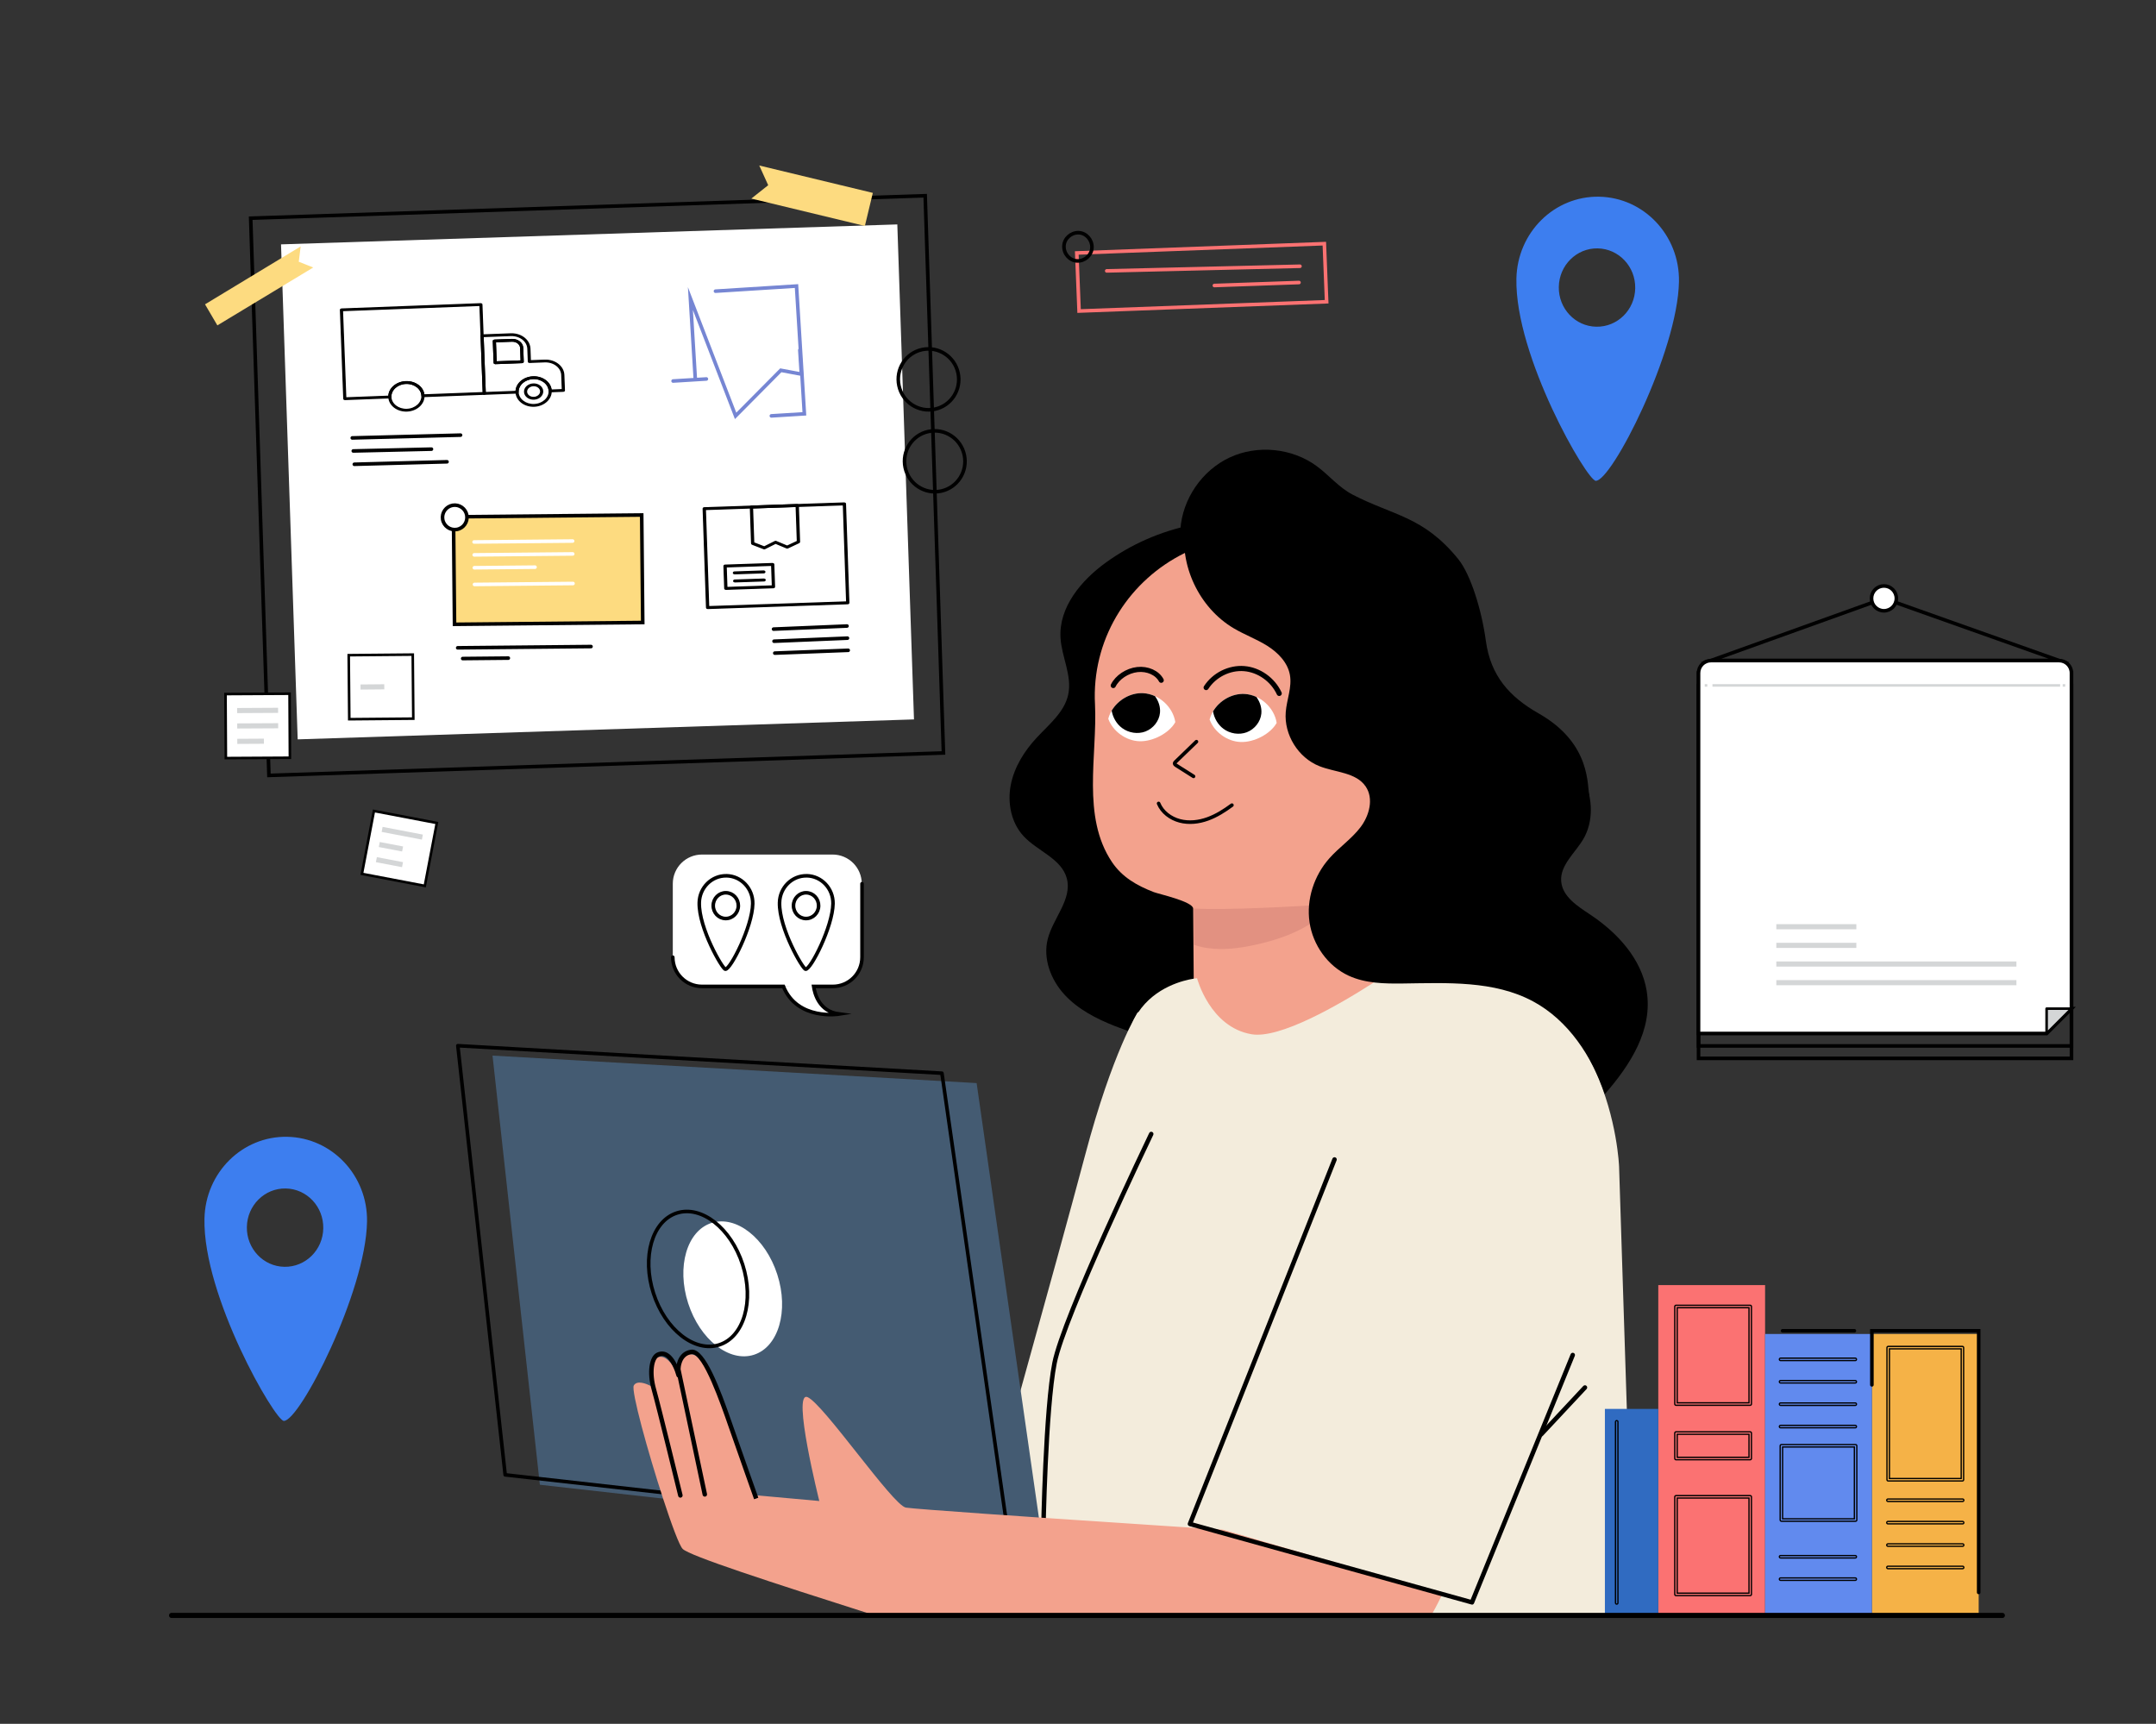 <svg width="424" height="339" viewBox="0 0 424 339" fill="none" xmlns="http://www.w3.org/2000/svg"><rect x="0" y="0" width="424" height="339" fill="#333333" stroke="none"/><g clip-path="url(#a)"><path d="M234.162 103.28C228.185 104.519 222.474 107.027 217.524 110.597C212.635 114.122 208.208 119.399 208.561 125.422C208.782 129.194 210.867 132.87 210.082 136.566C209.341 140.045 206.305 142.457 203.888 145.061C201.445 147.684 199.461 150.847 198.777 154.362C198.092 157.882 198.852 161.784 201.284 164.418C204.024 167.389 208.757 168.834 209.8 172.742C210.897 176.866 207.07 180.572 206.038 184.711C205.086 188.528 206.652 192.653 209.306 195.558C211.96 198.464 215.565 200.317 219.221 201.767C230.718 206.319 243.574 207.382 255.664 204.778C260.967 203.635 266.189 201.767 270.58 198.58C277.473 193.574 281.789 185.668 284.231 177.505C288.083 164.624 287.671 150.373 282.308 138.046C276.95 125.719 266.516 115.522 253.791 111.191C248.08 109.247 242.023 108.472 236.327 106.498L234.167 103.285L234.162 103.28Z" fill="black"/><path d="M215.344 138.529C215.324 138.136 215.309 137.749 215.299 137.356C215.112 124.908 222.323 114.021 232.929 108.784C237.093 106.739 241.771 105.556 246.731 105.48C264.361 105.213 278.864 119.051 279.125 136.389C279.186 140.277 278.254 143.751 277.247 147.467C276.92 148.359 276.542 149.225 276.134 150.076C277.393 149.764 278.682 149.592 279.971 149.678C281.92 149.809 283.864 150.509 285.304 151.828C286.795 153.193 287.661 155.137 288.064 157.121C288.854 161.033 287.792 165.419 284.851 168.119C282.62 170.168 279.498 171.105 276.472 170.999C275.772 170.974 275.072 170.873 274.382 170.732L273.465 196.288L252.215 214.018C242.965 218.54 241.917 204.3 234.792 196.872C234.792 196.872 234.701 185.814 234.701 185.784C234.681 183.417 234.666 181.05 234.646 178.683C234.636 177.293 227.913 175.823 226.901 175.435C223.603 174.161 220.687 172.515 218.668 169.508C212.68 160.585 215.817 148.52 215.344 138.529Z" fill="#F3A28D"/><path d="M234.816 185.799C235.758 186.126 236.735 186.353 237.722 186.473C240.763 186.871 243.855 186.458 246.846 185.804C250.447 185.018 254.002 183.865 257.164 181.997C258.957 180.944 260.996 179.489 262.517 177.762C254.979 178.255 241.453 179.026 234.761 178.663L234.816 185.799Z" fill="#E29181"/><path d="M275.129 164.423C275.32 164.423 275.491 164.302 275.562 164.121C276.141 162.626 277.45 161.437 279.147 160.873C280.753 160.339 282.571 160.551 284.006 161.442C284.228 161.583 284.52 161.513 284.661 161.291C284.797 161.07 284.732 160.777 284.51 160.636C282.838 159.594 280.718 159.347 278.85 159.972C277.682 160.365 276.669 161.009 275.899 161.845C276.317 159.775 277.072 157.877 278.13 156.261C279.691 153.884 281.912 152.121 284.384 151.305C284.631 151.225 284.767 150.958 284.686 150.706C284.606 150.459 284.339 150.324 284.087 150.404C281.408 151.285 279.011 153.184 277.339 155.737C275.839 158.028 274.907 160.848 274.65 163.905C274.63 164.141 274.786 164.353 275.018 164.408C275.058 164.418 275.093 164.423 275.134 164.418L275.129 164.423Z" fill="black"/><path d="M321.219 317.426H281.689L243.912 303.397L209.393 317.426C209.72 313.982 210.168 309.127 210.697 303.352C210.843 301.916 210.974 300.431 211.12 298.88C212.57 283.682 214.524 263.636 216.483 245.613V245.603C216.594 244.636 216.689 243.659 216.795 242.702V242.692C218.824 224.272 220.818 208.45 222.183 202.855C222.364 202.105 222.546 201.541 222.702 201.179C223.039 200.428 223.417 199.743 223.825 199.114C227.183 194.053 232.849 192.759 234.757 192.457C235.17 192.386 235.412 192.371 235.412 192.371C235.412 192.371 237.914 201.984 246.127 203.389C251.647 204.331 263.208 197.689 270.203 193.192C270.203 193.192 270.203 193.202 270.213 193.192C271.567 192.346 272.736 191.576 273.667 190.946C275.103 189.979 275.964 189.365 275.964 189.365C275.964 189.365 277.076 189.33 278.925 189.436C285.098 189.748 299.384 191.49 307.396 200.584C309.899 203.424 311.827 206.562 313.313 209.704C313.424 209.91 313.529 210.127 313.625 210.343C318.072 220.007 318.409 229.403 318.409 229.403L321.224 317.421L321.219 317.426Z" fill="#F3ECDC"/><path d="M233.085 103.28C231.846 111.116 235.799 119.515 242.628 123.559C244.763 124.823 247.125 125.684 249.224 127.003C251.324 128.328 253.228 130.266 253.671 132.709C254.114 135.136 253.051 137.568 252.855 140.03C252.498 144.487 255.312 149.014 259.467 150.666C262.619 151.919 266.678 151.864 268.581 154.674C270.198 157.061 269.291 160.41 267.539 162.701C265.787 164.992 263.329 166.644 261.421 168.804C258.419 172.188 256.879 176.886 257.533 181.363C258.188 185.839 261.113 189.979 265.223 191.872C268.506 193.388 272.252 193.453 275.868 193.408C284.595 193.297 293.815 192.794 301.499 196.928C308.428 200.654 313.061 207.724 315.604 215.167C320.675 209.341 325.071 202.487 323.837 194.863C322.815 188.564 318.097 183.432 312.784 179.892C310.261 178.216 307.255 176.327 307.023 173.306C306.782 170.123 309.758 167.762 311.374 165.012C313.393 161.568 313.242 157.121 311.581 153.491C309.924 149.86 306.918 146.974 303.559 144.814C300.074 142.573 296.005 140.886 293.664 137.467C289.61 131.55 292.43 123.131 289.434 116.615C286.75 110.788 280.158 107.943 273.974 106.226C260.897 102.585 246.53 101.367 233.09 103.285L233.085 103.28Z" fill="black"/><path d="M223.8 198.978C223.8 198.978 218.794 206.788 213.386 227.207C207.978 247.627 192.362 303.291 192.362 303.291L246.022 303.492L223.8 198.978Z" fill="#F3ECDC"/><path d="M205.176 301.729H205.171C204.93 301.729 204.733 301.522 204.738 301.28C204.738 301.039 205.161 277.109 206.949 267.965C208.742 258.805 225.299 224.275 226.004 222.81C226.11 222.589 226.371 222.498 226.593 222.604C226.815 222.709 226.905 222.971 226.799 223.193C226.628 223.55 209.583 259.087 207.815 268.136C206.043 277.2 205.625 301.054 205.62 301.295C205.62 301.537 205.418 301.729 205.176 301.729Z" fill="black"/><path d="M106.171 291.981L96.86 207.589L192.064 212.992L204.975 303.09L106.171 291.981Z" fill="#445B72"/><path d="M148.268 266.419C153.111 264.861 155.168 257.794 152.864 250.636C150.56 243.477 144.768 238.937 139.925 240.496C135.083 242.054 133.026 249.12 135.33 256.279C137.634 263.437 143.426 267.977 148.268 266.419Z" fill="white"/><path d="M99.348 290.032L90.037 205.64L185.241 211.048L198.157 301.145L99.348 290.032Z" stroke="black" stroke-width="0.705" stroke-linecap="round" stroke-linejoin="round"/><path d="M141.45 264.468C146.292 262.909 148.35 255.843 146.046 248.685C143.742 241.526 137.949 236.986 133.107 238.545C128.265 240.103 126.207 247.169 128.511 254.328C130.815 261.486 136.608 266.026 141.45 264.468Z" stroke="black" stroke-width="0.705" stroke-linecap="round" stroke-linejoin="round"/><path d="M283.663 313.453C283.663 313.453 283.592 313.609 283.456 313.886C283.154 314.515 282.525 315.794 281.608 317.426H171.278C151.372 311.086 135.63 305.975 134.256 304.6C133.601 303.946 132.07 299.816 130.403 294.705C127.432 285.611 124.064 273.42 124.643 272.458C125.272 271.395 126.999 272.06 127.951 272.543C128.349 272.735 128.616 272.906 128.616 272.906C128.616 272.906 127.382 267.82 129.351 266.949C129.386 266.924 129.411 266.914 129.447 266.898C130.424 266.546 131.38 267.347 132.116 268.298C132.488 268.792 132.816 269.326 133.047 269.759L133.057 269.769C133.334 270.277 133.49 270.65 133.49 270.65C133.49 270.65 133.42 269.975 133.48 269.154V269.144C133.601 267.84 134.084 266.183 135.822 266.319C136.028 266.329 136.255 266.38 136.497 266.45C136.653 266.501 136.809 266.581 136.99 266.727C137.015 266.737 137.025 266.752 137.04 266.763C140.893 269.925 148.804 294.071 148.804 294.071L148.975 294.081L161.126 295.179C161.126 295.179 155.667 273.399 158.82 274.754C161.972 276.109 175.583 296.025 178.146 296.473C178.942 296.619 185.418 297.102 193.923 297.706C197.161 297.923 200.686 298.18 204.311 298.422C204.483 298.432 204.639 298.447 204.795 298.457C205.097 298.482 205.389 298.492 205.676 298.517C207.474 298.638 209.302 298.759 211.109 298.88C220.506 299.519 229.686 300.124 235.23 300.486C237.129 300.607 238.599 300.703 239.52 300.763H239.556C240.21 300.813 240.558 300.834 240.558 300.834L245.775 302.354L254.945 305.048L283.658 313.443L283.663 313.453Z" fill="#F3A28D"/><path d="M289.471 315.541C289.431 315.541 289.39 315.541 289.355 315.526L233.898 300.112C233.777 300.077 233.676 299.996 233.621 299.885C233.566 299.775 233.56 299.644 233.606 299.528L262.037 227.851C262.128 227.624 262.384 227.513 262.611 227.604C262.838 227.695 262.948 227.951 262.858 228.178L234.608 299.402L289.214 314.584L308.888 266.298C308.979 266.071 309.241 265.965 309.462 266.056C309.689 266.147 309.795 266.403 309.704 266.63L289.884 315.284C289.813 315.456 289.652 315.561 289.476 315.561L289.471 315.541Z" fill="black"/><path d="M303.087 282.508C302.982 282.508 302.871 282.468 302.785 282.387C302.609 282.221 302.599 281.939 302.765 281.763L311.376 272.553C311.542 272.377 311.824 272.366 312 272.533C312.177 272.699 312.187 272.981 312.021 273.157L303.41 282.367C303.324 282.463 303.203 282.508 303.087 282.508Z" fill="black"/><path d="M232.133 104.125C232.531 98.128 236.398 92.488 241.852 89.955C247.3 87.422 254.108 88.102 258.948 91.667C261.36 93.44 263.303 95.862 265.962 97.246C273.999 101.436 279.901 101.476 286.77 109.936C289.247 112.988 291.402 120.048 292.208 126.015C293.145 132.934 296.891 137.053 302.556 140.276C313.171 146.314 312.038 154.723 312.612 156.768C304.042 150.393 268.984 127.848 259.25 123.437C249.521 119.026 238.478 112.716 232.128 104.125H232.133Z" fill="black"/><path d="M231.139 142.02C230.671 138.988 227.886 136.475 224.82 136.319C221.753 136.163 218.732 138.374 217.951 141.345C218.853 143.822 221.426 145.67 224.059 145.766C226.693 145.862 229.926 144.19 231.134 142.015L231.139 142.02Z" fill="white"/><path d="M225.283 143.837C226.804 143.253 227.967 141.788 228.123 140.171C228.234 139.008 227.836 137.85 227.136 136.898C226.406 136.566 225.626 136.359 224.825 136.319C222.337 136.188 219.88 137.623 218.621 139.753C218.853 141.088 219.568 142.341 220.65 143.157C221.955 144.134 223.757 144.426 225.283 143.842V143.837Z" fill="black"/><path d="M235.294 145.852C233.935 147.166 232.57 148.48 231.216 149.794C231.11 149.895 230.999 150.011 230.999 150.142C230.999 150.313 231.185 150.444 231.357 150.55C232.474 151.26 233.602 151.965 234.72 152.675" stroke="black" stroke-width="0.705" stroke-miterlimit="10" stroke-linecap="round"/><path d="M227.852 157.998C228.541 159.7 230.193 160.944 232.006 161.422C233.819 161.901 235.757 161.674 237.495 161.045C239.232 160.42 240.798 159.418 242.269 158.335" stroke="black" stroke-width="0.705" stroke-miterlimit="10" stroke-linecap="round"/><path d="M251.072 142.17C250.604 139.138 247.819 136.625 244.752 136.469C241.686 136.308 238.664 138.524 237.884 141.495C238.785 143.972 241.358 145.825 243.992 145.916C246.626 146.012 249.859 144.34 251.067 142.164L251.072 142.17Z" fill="white"/><path d="M245.217 143.987C246.738 143.403 247.901 141.938 248.057 140.321C248.168 139.158 247.77 138 247.07 137.048C246.34 136.716 245.559 136.509 244.759 136.469C242.271 136.338 239.814 137.773 238.555 139.904C238.786 141.238 239.501 142.492 240.584 143.308C241.888 144.285 243.691 144.577 245.217 143.992V143.987Z" fill="black"/><path d="M218.936 134.813C219.741 133.182 221.685 131.893 223.679 131.671C225.673 131.45 227.592 132.316 228.367 133.776" stroke="black" stroke-width="1.007" stroke-miterlimit="10" stroke-linecap="round"/><path d="M237.2 135.212C238.807 132.729 241.778 131.249 244.683 131.486C247.589 131.717 250.323 133.656 251.572 136.365" stroke="black" stroke-width="1.007" stroke-miterlimit="10" stroke-linecap="round"/><path d="M133.802 294.522C133.605 294.522 133.424 294.386 133.374 294.184C133.333 294.008 129.088 276.585 128.172 273.377C127.19 269.933 127.653 266.695 129.219 265.995C129.879 265.703 130.524 265.703 131.143 266C132.976 266.886 133.847 270.2 133.882 270.341C133.943 270.577 133.802 270.819 133.565 270.879C133.328 270.94 133.087 270.799 133.026 270.562C132.805 269.716 131.974 267.385 130.755 266.795C130.378 266.614 129.99 266.614 129.577 266.8C128.585 267.239 128.117 269.948 129.023 273.135C129.939 276.358 134.19 293.796 134.235 293.973C134.29 294.209 134.149 294.446 133.913 294.507C133.877 294.517 133.842 294.522 133.807 294.522H133.802Z" fill="black"/><path d="M148.3 294.829C148.3 294.829 144.896 285.216 143.295 280.614L143.154 280.216C141.809 276.339 138.264 266.086 136.054 266.293C133.878 266.544 133.843 269.148 133.843 269.258L139.04 293.792C139.09 294.029 138.939 294.265 138.697 294.316C138.461 294.356 138.224 294.21 138.174 293.973L132.967 269.349C132.957 268.05 133.581 265.688 135.953 265.416C136.003 265.411 136.059 265.406 136.109 265.406C138.723 265.406 141.543 272.884 143.99 279.924L144.126 280.322C145.727 284.924 149.131 294.532 149.131 294.532L148.3 294.829Z" fill="black"/><path d="M314.487 38.683C305.654 38.522 298.408 45.733 298.217 54.782C297.889 70.081 312.095 94.493 313.817 94.554C316.934 94.659 329.946 69.184 330.188 55.366C330.339 46.312 323.314 38.844 314.482 38.683M321.582 56.691C321.511 60.941 318.087 64.325 313.933 64.249C309.783 64.184 306.48 60.664 306.556 56.419C306.626 52.159 310.055 48.77 314.2 48.845C318.359 48.921 321.662 52.431 321.582 56.691Z" fill="#3D7EEF"/><path d="M56.48 223.555C47.647 223.394 40.401 230.605 40.21 239.654C39.882 254.953 54.088 279.365 55.81 279.426C58.927 279.531 71.939 254.056 72.181 240.238C72.332 231.184 65.307 223.717 56.475 223.555M63.575 241.563C63.505 245.813 60.08 249.197 55.926 249.121C51.776 249.056 48.473 245.536 48.549 241.291C48.619 237.031 52.048 233.642 56.193 233.717C60.352 233.793 63.656 237.303 63.575 241.563Z" fill="#3D7EEF"/><path d="M181.948 38.491L49.3 42.907L52.89 152.488L185.539 148.072L181.948 38.491Z" stroke="black" stroke-width="0.705" stroke-miterlimit="10"/><path d="M176.467 44.132L55.265 48.055L58.543 145.398L179.745 141.476L176.467 44.132Z" fill="white"/><path d="M260.444 47.918L211.76 49.746L212.213 61.167L260.897 59.339L260.444 47.918Z" stroke="#FB7272" stroke-width="0.705" stroke-miterlimit="10"/><path d="M217.651 53.271L255.65 52.359" stroke="#FB7272" stroke-width="0.705" stroke-linecap="round" stroke-linejoin="round"/><path d="M238.819 56.147L255.457 55.558" stroke="#FB7272" stroke-width="0.705" stroke-linecap="round" stroke-linejoin="round"/><path d="M211.826 51.313C213.317 51.378 214.676 50.205 214.742 48.699C214.807 47.199 213.639 45.829 212.154 45.763C210.663 45.698 209.303 46.871 209.238 48.377C209.173 49.877 210.341 51.247 211.826 51.313Z" stroke="black" stroke-width="0.705" stroke-miterlimit="10" stroke-linecap="round"/><path d="M40.32 59.847L59.128 48.462L58.756 51.473L61.601 52.601L42.748 63.987L40.32 59.847Z" fill="#FDDB80"/><path d="M170.089 44.433L147.756 39.05L151.074 36.421L149.317 32.549L171.65 37.932L170.089 44.433Z" fill="#FDDB80"/><path d="M166.73 118.709L139.17 119.65C139.059 119.65 138.969 119.585 138.964 119.489L138.299 100.037C138.299 99.946 138.384 99.865 138.49 99.865L166.05 98.924C166.161 98.924 166.252 98.989 166.257 99.085L166.921 118.538C166.921 118.628 166.836 118.709 166.73 118.709ZM139.356 119.308L166.518 118.382L165.869 99.261L138.707 100.188L139.356 119.308Z" fill="black" stroke="black" stroke-width="0.252" stroke-miterlimit="10"/><path d="M154.814 107.756C154.779 107.756 154.749 107.756 154.719 107.741L152.528 106.825L150.408 107.887C150.353 107.918 150.282 107.918 150.222 107.897L147.936 107.011C147.87 106.986 147.825 106.931 147.825 106.865L147.583 99.72C147.583 99.629 147.669 99.548 147.774 99.548L156.778 99.241C156.889 99.241 156.979 99.307 156.985 99.402L157.226 106.548C157.226 106.608 157.191 106.669 157.126 106.699L154.91 107.741C154.88 107.756 154.849 107.761 154.819 107.761L154.814 107.756ZM148.218 106.749L150.297 107.56L152.422 106.498C152.483 106.467 152.553 106.467 152.614 106.493L154.804 107.409L156.823 106.462L156.587 99.584L147.981 99.876L148.218 106.754V106.749Z" fill="black" stroke="black" stroke-width="0.252" stroke-miterlimit="10"/><path d="M152.115 115.561L142.749 115.879C142.638 115.879 142.548 115.813 142.543 115.718L142.392 111.321C142.392 111.231 142.477 111.15 142.583 111.15L151.949 110.833C152.06 110.833 152.151 110.898 152.156 110.994L152.307 115.39C152.307 115.481 152.221 115.561 152.115 115.561ZM142.94 115.541L151.909 115.234L151.768 111.165L142.799 111.473L142.94 115.541Z" fill="black" stroke="black" stroke-width="0.252" stroke-miterlimit="10"/><path d="M144.441 112.661L150.212 112.465" stroke="black" stroke-width="0.252" stroke-miterlimit="10"/><path d="M150.219 112.63L144.448 112.827C144.337 112.827 144.246 112.761 144.241 112.665C144.236 112.57 144.327 112.494 144.433 112.494L150.204 112.298C150.314 112.298 150.405 112.363 150.41 112.459C150.415 112.555 150.324 112.63 150.219 112.63Z" fill="black" stroke="black" stroke-width="0.252" stroke-miterlimit="10"/><path d="M144.497 114.252L150.268 114.056" stroke="black" stroke-width="0.252" stroke-miterlimit="10"/><path d="M150.273 114.222L144.503 114.418C144.392 114.418 144.301 114.353 144.296 114.257C144.291 114.162 144.382 114.086 144.487 114.086L150.258 113.89C150.369 113.89 150.46 113.955 150.465 114.051C150.47 114.146 150.379 114.222 150.273 114.222Z" fill="black" stroke="black" stroke-width="0.252" stroke-miterlimit="10"/><path d="M95.241 77.518L83.186 77.976C83.085 77.976 82.999 77.916 82.999 77.83C82.944 76.415 81.524 75.317 79.827 75.378C78.13 75.438 76.795 76.647 76.851 78.062C76.851 78.147 76.775 78.218 76.674 78.223L67.812 78.56C67.711 78.56 67.626 78.5 67.626 78.414L66.966 60.941C66.966 60.855 67.041 60.785 67.142 60.779L94.571 59.742C94.672 59.742 94.757 59.803 94.757 59.888L95.417 77.362C95.417 77.448 95.342 77.518 95.241 77.523V77.518ZM83.352 77.664L95.049 77.221L94.4 60.049L67.338 61.077L67.988 78.248L76.488 77.926C76.523 76.41 77.984 75.146 79.817 75.076C81.65 75.005 83.201 76.153 83.352 77.664Z" fill="black" stroke="black" stroke-width="0.252" stroke-miterlimit="10"/><path d="M110.795 76.928L108.202 77.029C108.101 77.029 108.016 76.968 108.016 76.883C107.96 75.468 106.54 74.37 104.848 74.43C103.156 74.491 101.817 75.699 101.872 77.114C101.872 77.2 101.797 77.27 101.696 77.275L95.245 77.522C95.144 77.522 95.059 77.462 95.059 77.376L94.631 66.041C94.631 65.955 94.706 65.885 94.807 65.88L100.457 65.668C101.776 65.618 103.015 66.172 103.69 67.113C104.002 67.546 104.178 68.05 104.199 68.564L104.289 70.951L107.124 70.845C109.123 70.769 110.805 72.069 110.866 73.74L110.982 76.777C110.982 76.862 110.906 76.933 110.805 76.938L110.795 76.928ZM108.368 76.716L110.604 76.631L110.493 73.745C110.438 72.24 108.927 71.071 107.124 71.142L104.108 71.258C104.007 71.258 103.922 71.197 103.922 71.112L103.826 68.574C103.811 68.115 103.65 67.662 103.368 67.269C102.758 66.424 101.645 65.925 100.457 65.97L94.993 66.177L95.411 77.21L101.504 76.978C101.54 75.463 103 74.199 104.833 74.128C106.666 74.058 108.217 75.206 108.368 76.716ZM102.698 71.288L97.385 71.489C97.285 71.489 97.199 71.429 97.199 71.343L97.038 67.063C97.038 66.978 97.113 66.907 97.214 66.902L100.664 66.771C101.792 66.731 102.743 67.461 102.779 68.403L102.879 71.127C102.879 71.212 102.804 71.283 102.703 71.288H102.698ZM97.557 71.177L102.507 70.991L102.411 68.418C102.381 67.642 101.6 67.038 100.674 67.073L97.41 67.199L97.562 71.177H97.557Z" fill="black" stroke="black" stroke-width="0.252" stroke-miterlimit="10"/><path d="M105.052 79.868C103.158 79.939 101.567 78.71 101.507 77.129C101.446 75.548 102.942 74.198 104.835 74.128C106.729 74.057 108.32 75.286 108.38 76.867C108.441 78.448 106.945 79.798 105.052 79.868ZM104.845 74.43C103.148 74.496 101.814 75.699 101.869 77.114C101.925 78.529 103.345 79.627 105.042 79.566C106.739 79.506 108.073 78.297 108.018 76.882C107.962 75.467 106.542 74.37 104.85 74.43H104.845Z" fill="black" stroke="black" stroke-width="0.252" stroke-miterlimit="10"/><path d="M80.032 80.817C78.139 80.887 76.547 79.659 76.487 78.077C76.427 76.496 77.922 75.147 79.816 75.076C81.709 75.006 83.3 76.234 83.361 77.816C83.421 79.397 81.926 80.746 80.032 80.817ZM79.826 75.378C78.134 75.444 76.794 76.647 76.85 78.062C76.905 79.477 78.325 80.575 80.017 80.515C81.709 80.454 83.049 79.246 82.993 77.831C82.938 76.416 81.518 75.318 79.821 75.378H79.826Z" fill="black" stroke="black" stroke-width="0.252" stroke-miterlimit="10"/><path d="M102.698 71.289L97.385 71.49C97.285 71.49 97.199 71.43 97.199 71.344L97.038 67.064C97.038 66.979 97.114 66.908 97.214 66.903L100.664 66.772C101.792 66.732 102.743 67.462 102.779 68.404L102.879 71.128C102.879 71.213 102.804 71.284 102.703 71.289H102.698ZM97.557 71.178L102.507 70.992L102.411 68.419C102.381 67.643 101.6 67.039 100.674 67.074L97.411 67.2L97.562 71.178H97.557Z" fill="black" stroke="black" stroke-width="0.252" stroke-miterlimit="10"/><path d="M104.999 78.475C104.027 78.51 103.206 77.88 103.176 77.065C103.145 76.249 103.911 75.559 104.888 75.524C105.865 75.489 106.68 76.118 106.711 76.934C106.741 77.75 105.975 78.439 104.999 78.475ZM104.898 75.826C104.122 75.856 103.513 76.405 103.538 77.05C103.563 77.694 104.213 78.198 104.983 78.168C105.754 78.137 106.368 77.588 106.343 76.944C106.318 76.299 105.668 75.796 104.898 75.826Z" fill="black" stroke="black" stroke-width="0.252" stroke-miterlimit="10"/><path d="M69.276 86.119L90.572 85.57" stroke="black" stroke-width="0.705" stroke-miterlimit="10" stroke-linecap="round"/><path d="M69.68 91.301L87.909 90.812" stroke="black" stroke-width="0.705" stroke-miterlimit="10" stroke-linecap="round"/><path d="M69.477 88.682L84.85 88.324" stroke="black" stroke-width="0.705" stroke-miterlimit="10" stroke-linecap="round"/><path d="M183.854 80.463C187.062 79.778 189.106 76.596 188.416 73.363C187.727 70.125 184.564 68.061 181.351 68.745C178.144 69.43 176.099 72.608 176.789 75.846C177.479 79.084 180.641 81.148 183.854 80.463Z" stroke="black" stroke-width="0.705" stroke-miterlimit="10"/><path d="M166.57 123.111L152.128 123.716" stroke="black" stroke-width="0.705" stroke-miterlimit="10" stroke-linecap="round"/><path d="M166.663 125.494L152.221 126.098" stroke="black" stroke-width="0.705" stroke-miterlimit="10" stroke-linecap="round"/><path d="M166.807 127.885L152.37 128.439" stroke="black" stroke-width="0.705" stroke-miterlimit="10" stroke-linecap="round"/><path d="M185.081 96.574C188.289 95.889 190.333 92.706 189.643 89.473C188.953 86.236 185.791 84.171 182.578 84.856C179.365 85.541 177.326 88.718 178.016 91.956C178.706 95.194 181.868 97.258 185.081 96.574Z" stroke="black" stroke-width="0.705" stroke-miterlimit="10"/><path d="M163.735 193.981H138.053C134.881 193.981 132.312 191.413 132.312 188.241V173.788C132.312 170.616 134.881 168.048 138.053 168.048H163.735C166.907 168.048 169.475 170.616 169.475 173.788V188.241C169.526 191.413 166.907 193.981 163.735 193.981Z" fill="white"/><path d="M159.907 193.479C159.907 193.479 160.109 198.766 164.993 199.421C164.993 199.421 156.785 200.78 154.016 193.982L159.907 193.479Z" fill="white"/><path d="M132.312 188.24C132.312 191.413 134.881 193.981 138.053 193.981H154.066C156.836 200.779 165.044 199.419 165.044 199.419C161.066 198.916 160.21 195.341 160.008 193.981H163.785C166.958 193.981 169.526 191.413 169.526 188.24V173.788" stroke="black" stroke-width="0.705" stroke-miterlimit="10" stroke-linecap="round"/><path d="M407.378 134.787H334.034V208.131H407.378V134.787Z" stroke="black" stroke-width="0.705" stroke-miterlimit="10"/><path d="M407.378 132.342H334.034V205.686H407.378V132.342Z" stroke="black" stroke-width="0.705" stroke-miterlimit="10"/><path d="M407.378 198.354L402.489 203.243H334.034V132.347C334.034 130.997 335.127 129.904 336.476 129.904H404.931C406.28 129.904 407.373 130.997 407.373 132.347V198.354H407.378Z" fill="white" stroke="black" stroke-width="0.705" stroke-miterlimit="10"/><path d="M349.332 185.91H365.068" stroke="#D4D6D7" stroke-width="1.007" stroke-miterlimit="10"/><path d="M349.332 193.247H396.551" stroke="#D4D6D7" stroke-width="1.007" stroke-miterlimit="10"/><path d="M335.257 134.787H335.76" stroke="#D4D6D7" stroke-width="0.504" stroke-miterlimit="10"/><path d="M336.771 134.787H405.145" stroke="#D4D6D7" stroke-width="0.504" stroke-miterlimit="10"/><path d="M405.649 134.787H406.153" stroke="#D4D6D7" stroke-width="0.504" stroke-miterlimit="10"/><path d="M402.488 203.242L407.378 198.353H402.488V203.242Z" fill="#D4D6D7" stroke="black" stroke-width="0.504" stroke-linecap="round" stroke-linejoin="round"/><path d="M370.498 117.672L336.482 129.898H404.937L370.498 117.672Z" stroke="black" stroke-width="0.705" stroke-miterlimit="10"/><path d="M370.497 120.114C371.846 120.114 372.939 119.021 372.939 117.672C372.939 116.323 371.846 115.229 370.497 115.229C369.148 115.229 368.055 116.323 368.055 117.672C368.055 119.021 369.148 120.114 370.497 120.114Z" fill="white" stroke="black" stroke-width="0.705" stroke-miterlimit="10"/><path d="M349.332 182.243H365.068" stroke="#D4D6D7" stroke-width="1.007" stroke-miterlimit="10"/><path d="M349.332 189.58H396.551" stroke="#D4D6D7" stroke-width="1.007" stroke-miterlimit="10"/><path d="M56.931 136.427L44.342 136.493L44.408 149.082L56.997 149.016L56.931 136.427Z" fill="white"/><path d="M56.692 136.677L56.757 148.762L44.672 148.828L44.606 136.742L56.692 136.677ZM57.19 136.168H56.687L44.601 136.233H44.098V136.742L44.163 148.828V149.331H44.672L56.757 149.266H57.261V148.757L57.195 136.672V136.168H57.19Z" fill="black"/><path d="M46.635 139.733L54.692 139.688" stroke="#D4D6D7" stroke-width="1.007" stroke-miterlimit="10"/><path d="M46.65 142.76L54.707 142.72" stroke="#D4D6D7" stroke-width="1.007" stroke-miterlimit="10"/><path d="M46.664 145.79L51.901 145.76" stroke="#D4D6D7" stroke-width="1.007" stroke-miterlimit="10"/><path d="M73.529 159.469L71.168 171.835L83.534 174.196L85.895 161.83L73.529 159.469Z" fill="white"/><path d="M73.737 159.775L85.611 162.041L83.345 173.915L71.471 171.649L73.737 159.775ZM73.339 159.186L73.243 159.679L70.978 171.553L70.882 172.047L71.375 172.142L83.249 174.408L83.743 174.504L83.838 174.01L86.105 162.136L86.2 161.643L85.707 161.547L73.833 159.281L73.339 159.186Z" fill="black"/><path d="M75.15 163.104L83.066 164.619" stroke="#D4D6D7" stroke-width="1.007" stroke-miterlimit="10"/><path d="M74.587 166.079L79.174 166.955" stroke="#D4D6D7" stroke-width="1.007" stroke-miterlimit="10"/><path d="M74.019 169.055L79.16 170.037" stroke="#D4D6D7" stroke-width="1.007" stroke-miterlimit="10"/><path d="M81.162 128.737L68.573 128.847L68.683 141.435L81.272 141.325L81.162 128.737Z" fill="white"/><path d="M80.921 128.987L81.027 141.073L68.942 141.178L68.836 129.093L80.921 128.987ZM81.42 128.479H80.916L68.831 128.589H68.327V129.098L68.433 141.183V141.687H68.942L81.027 141.581H81.531V141.073L81.425 128.987V128.484L81.42 128.479Z" fill="black"/><path d="M70.901 135.105L75.574 135.064" stroke="#D4D6D7" stroke-width="1.007" stroke-miterlimit="10"/><path d="M126.198 101.278L89.183 101.634L89.385 122.772L126.401 122.417L126.198 101.278Z" fill="#FDDB80"/><path d="M126.198 101.278L89.183 101.634L89.385 122.772L126.401 122.417L126.198 101.278Z" stroke="black" stroke-width="0.705" stroke-miterlimit="10" stroke-linecap="round"/><path d="M93.236 106.579L112.608 106.397" stroke="white" stroke-width="0.705" stroke-miterlimit="10" stroke-linecap="round"/><path d="M93.315 114.933L112.687 114.747" stroke="white" stroke-width="0.705" stroke-miterlimit="10" stroke-linecap="round"/><path d="M93.285 111.649L105.22 111.533" stroke="white" stroke-width="0.705" stroke-miterlimit="10" stroke-linecap="round"/><path d="M93.259 109.116L112.631 108.93" stroke="white" stroke-width="0.705" stroke-miterlimit="10" stroke-linecap="round"/><path d="M89.83 104.117C91.139 103.895 92.026 102.651 91.804 101.342C91.582 100.033 90.339 99.146 89.029 99.368C87.72 99.59 86.834 100.833 87.055 102.143C87.277 103.452 88.521 104.338 89.83 104.117Z" fill="white" stroke="black" stroke-width="0.705" stroke-miterlimit="10"/><path d="M90.013 127.396L116.228 127.145" stroke="black" stroke-width="0.705" stroke-miterlimit="10" stroke-linecap="round"/><path d="M90.992 129.506L99.966 129.42" stroke="black" stroke-width="0.705" stroke-miterlimit="10" stroke-linecap="round"/><path d="M157.295 68.84L157.597 73.574L153.553 72.819L144.665 81.782L135.777 58.719L136.724 74.279" stroke="#7686D3" stroke-width="0.705" stroke-miterlimit="10" stroke-linecap="round"/><path d="M138.913 74.525L132.372 74.928" stroke="#7686D3" stroke-width="0.705" stroke-miterlimit="10" stroke-linecap="round"/><path d="M151.697 81.783L158.188 81.38L156.642 56.252L140.709 57.259" stroke="#7686D3" stroke-width="0.705" stroke-miterlimit="10" stroke-linecap="round"/><path d="M142.866 172.228C139.961 172.177 137.579 174.549 137.518 177.52C137.413 182.551 142.081 190.578 142.65 190.598C143.672 190.633 147.952 182.254 148.033 177.711C148.083 174.735 145.772 172.278 142.866 172.223M145.203 178.145C145.178 179.539 144.055 180.657 142.69 180.632C141.325 180.612 140.238 179.454 140.263 178.059C140.288 176.659 141.416 175.541 142.776 175.566C144.145 175.592 145.228 176.745 145.203 178.145Z" stroke="black" stroke-width="0.705" stroke-miterlimit="10"/><path d="M158.652 172.228C155.747 172.177 153.365 174.549 153.305 177.52C153.199 182.551 157.867 190.578 158.436 190.598C159.458 190.633 163.738 182.254 163.819 177.711C163.869 174.735 161.558 172.278 158.652 172.223M160.989 178.145C160.964 179.539 159.841 180.657 158.476 180.632C157.111 180.612 156.024 179.454 156.049 178.059C156.074 176.659 157.202 175.541 158.562 175.566C159.931 175.592 161.014 176.745 160.989 178.145Z" stroke="black" stroke-width="0.705" stroke-miterlimit="10"/><path d="M347.122 252.718H326.118V317.516H347.122V252.718Z" fill="#FB7272"/><path d="M326.118 277.065H315.619V317.517H326.118V277.065Z" fill="#306BC1"/><path d="M389.128 262.331H368.124V317.517H389.128V262.331Z" fill="#F5B247"/><path d="M344.195 276.351H329.602C329.471 276.351 329.36 276.245 329.36 276.109V256.923C329.36 256.792 329.466 256.682 329.602 256.682H344.195C344.326 256.682 344.437 256.787 344.437 256.923V276.109C344.437 276.24 344.331 276.351 344.195 276.351ZM329.844 275.867H343.959V257.165H329.844V275.867Z" stroke="black" stroke-width="0.252" stroke-miterlimit="10"/><path d="M344.195 313.784H329.602C329.471 313.784 329.36 313.679 329.36 313.543V294.357C329.36 294.226 329.466 294.115 329.602 294.115H344.195C344.326 294.115 344.437 294.221 344.437 294.357V313.543C344.437 313.674 344.331 313.784 344.195 313.784ZM329.844 313.301H343.959V294.599H329.844V313.301Z" stroke="black" stroke-width="0.252" stroke-miterlimit="10"/><path d="M344.195 287.066H329.602C329.471 287.066 329.36 286.96 329.36 286.824V281.814C329.36 281.683 329.466 281.572 329.602 281.572H344.195C344.326 281.572 344.437 281.678 344.437 281.814V286.824C344.437 286.955 344.331 287.066 344.195 287.066ZM329.844 286.583H343.959V282.056H329.844V286.583Z" stroke="black" stroke-width="0.252" stroke-miterlimit="10"/><path d="M317.945 315.458C317.814 315.458 317.703 315.352 317.703 315.216V279.609C317.703 279.478 317.809 279.367 317.945 279.367C318.081 279.367 318.187 279.473 318.187 279.609V315.216C318.187 315.347 318.081 315.458 317.945 315.458Z" stroke="black" stroke-width="0.252" stroke-miterlimit="10"/><path d="M385.928 291.236H371.334C371.204 291.236 371.093 291.13 371.093 290.994V265.015C371.093 264.884 371.199 264.773 371.334 264.773H385.928C386.059 264.773 386.169 264.879 386.169 265.015V290.994C386.169 291.125 386.064 291.236 385.928 291.236ZM371.576 290.752H385.691V265.257H371.576V290.752Z" stroke="black" stroke-width="0.252" stroke-miterlimit="10"/><path d="M385.97 295.269H371.286C371.155 295.269 371.044 295.163 371.044 295.027C371.044 294.891 371.15 294.785 371.286 294.785H385.97C386.1 294.785 386.211 294.891 386.211 295.027C386.211 295.163 386.105 295.269 385.97 295.269Z" stroke="black" stroke-width="0.252" stroke-miterlimit="10"/><path d="M385.97 299.675H371.286C371.155 299.675 371.044 299.569 371.044 299.433C371.044 299.297 371.15 299.191 371.286 299.191H385.97C386.1 299.191 386.211 299.297 386.211 299.433C386.211 299.569 386.105 299.675 385.97 299.675Z" stroke="black" stroke-width="0.252" stroke-miterlimit="10"/><path d="M385.97 304.082H371.286C371.155 304.082 371.044 303.976 371.044 303.84C371.044 303.704 371.15 303.599 371.286 303.599H385.97C386.1 303.599 386.211 303.704 386.211 303.84C386.211 303.976 386.105 304.082 385.97 304.082Z" stroke="black" stroke-width="0.252" stroke-miterlimit="10"/><path d="M385.97 308.487H371.286C371.155 308.487 371.044 308.382 371.044 308.246C371.044 308.11 371.15 308.004 371.286 308.004H385.97C386.1 308.004 386.211 308.11 386.211 308.246C386.211 308.382 386.105 308.487 385.97 308.487Z" stroke="black" stroke-width="0.252" stroke-miterlimit="10"/><path d="M368.125 262.331H347.121V317.517H368.125V262.331Z" fill="#618AEE"/><path d="M364.923 299.157H350.33C350.199 299.157 350.088 299.051 350.088 298.915V284.322C350.088 284.191 350.194 284.08 350.33 284.08H364.923C365.054 284.08 365.165 284.186 365.165 284.322V298.915C365.165 299.046 365.059 299.157 364.923 299.157ZM350.566 298.673H364.681V284.558H350.566V298.673Z" stroke="black" stroke-width="0.252" stroke-miterlimit="10"/><path d="M364.856 267.564H350.172C350.041 267.564 349.931 267.458 349.931 267.322C349.931 267.186 350.036 267.08 350.172 267.08H364.856C364.987 267.08 365.098 267.186 365.098 267.322C365.098 267.458 364.992 267.564 364.856 267.564Z" stroke="black" stroke-width="0.252" stroke-miterlimit="10"/><path d="M364.856 271.969H350.172C350.041 271.969 349.931 271.863 349.931 271.727C349.931 271.591 350.036 271.485 350.172 271.485H364.856C364.987 271.485 365.098 271.591 365.098 271.727C365.098 271.863 364.992 271.969 364.856 271.969Z" stroke="black" stroke-width="0.252" stroke-miterlimit="10"/><path d="M364.856 276.375H350.172C350.041 276.375 349.931 276.269 349.931 276.133C349.931 275.997 350.036 275.892 350.172 275.892H364.856C364.987 275.892 365.098 275.997 365.098 276.133C365.098 276.269 364.992 276.375 364.856 276.375Z" stroke="black" stroke-width="0.252" stroke-miterlimit="10"/><path d="M364.856 280.782H350.172C350.041 280.782 349.931 280.676 349.931 280.541C349.931 280.405 350.036 280.299 350.172 280.299H364.856C364.987 280.299 365.098 280.405 365.098 280.541C365.098 280.676 364.992 280.782 364.856 280.782Z" stroke="black" stroke-width="0.252" stroke-miterlimit="10"/><path d="M364.856 306.382H350.172C350.041 306.382 349.931 306.276 349.931 306.14C349.931 306.004 350.036 305.898 350.172 305.898H364.856C364.987 305.898 365.098 306.004 365.098 306.14C365.098 306.276 364.992 306.382 364.856 306.382Z" stroke="black" stroke-width="0.252" stroke-miterlimit="10"/><path d="M364.856 310.784H350.172C350.041 310.784 349.931 310.678 349.931 310.543C349.931 310.407 350.036 310.301 350.172 310.301H364.856C364.987 310.301 365.098 310.407 365.098 310.543C365.098 310.678 364.992 310.784 364.856 310.784Z" stroke="black" stroke-width="0.252" stroke-miterlimit="10"/><path d="M350.567 261.701H364.682" stroke="black" stroke-width="0.705" stroke-miterlimit="10" stroke-linecap="round"/><path d="M368.126 272.336V261.701H389.13V313.155" stroke="black" stroke-width="0.705" stroke-miterlimit="10" stroke-linecap="round"/><path d="M393.787 317.677L33.739 317.677" stroke="black" stroke-width="1.007" stroke-linecap="round" stroke-linejoin="round"/></g><defs><clipPath id="a"><rect width="424" height="338.394" fill="white"/></clipPath></defs></svg>